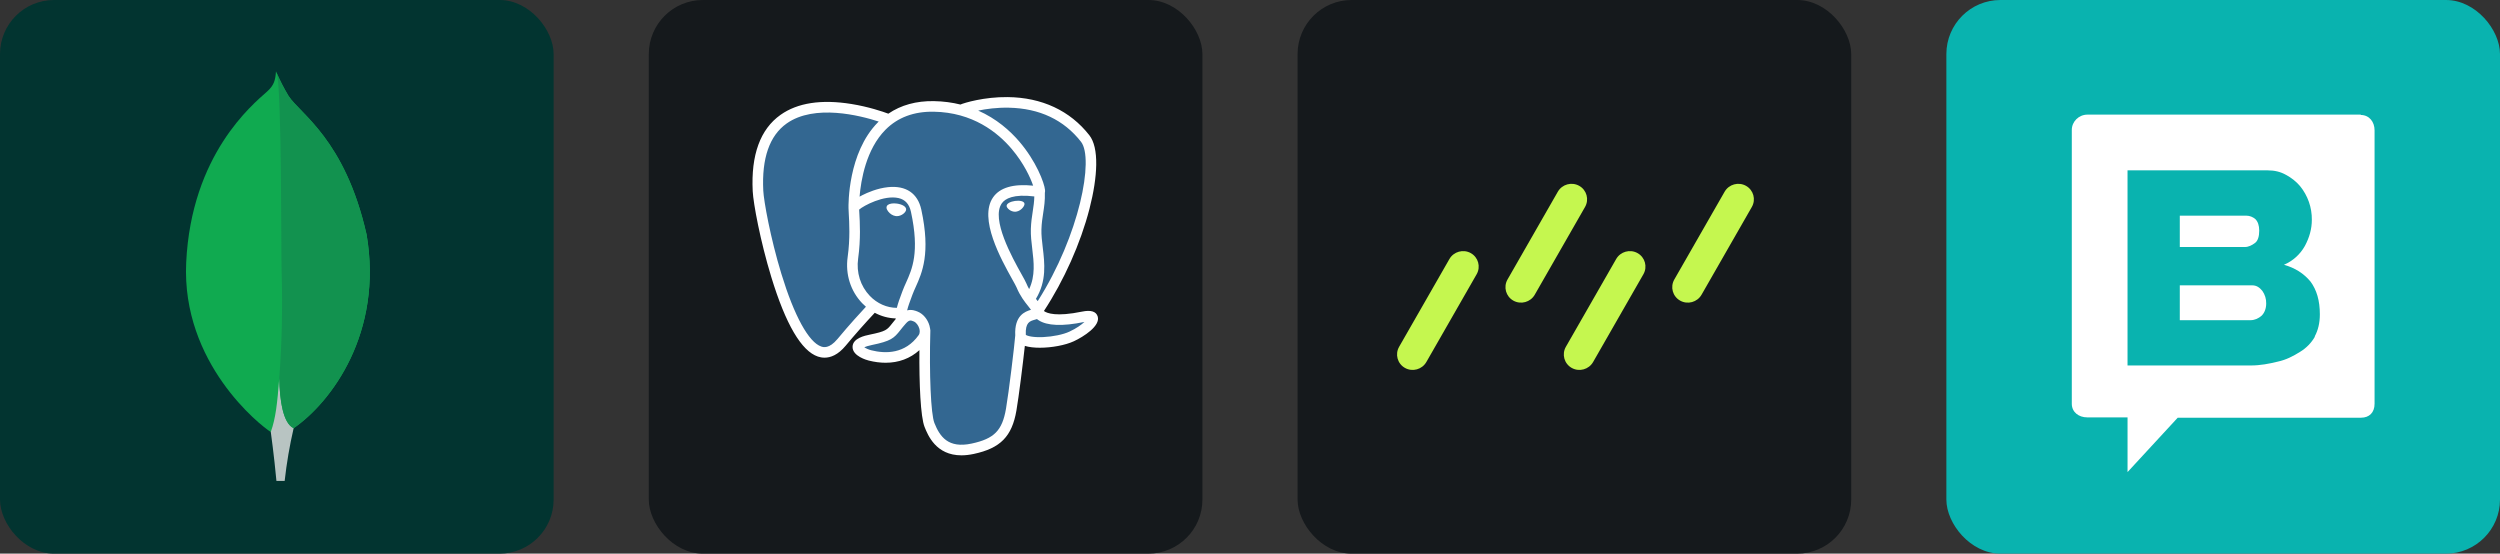 <svg width="216.75" height="48" viewBox="0 0 1156 256" 
        fill="none" xmlns="http://www.w3.org/2000/svg" xmlns:xlink="http://www.w3.org/1999/xlink" version="1.1">
        <rect x="0" y="0" width="1156" height="256" fill="#333333" stroke="none"/>
        <defs>
            



        </defs>
        
            <g transform="translate(0, 0)">
                <svg width="256" height="256" viewBox="0 0 256 256" fill="none" xmlns="http://www.w3.org/2000/svg">
<rect width="256" height="256" rx="25" fill="#023430"/>
<path d="M169.486 108.361C159.51 64.35 138.717 52.634 133.412 44.351C131.225 40.703 129.287 36.91 127.613 33C127.333 36.91 126.818 39.373 123.494 42.338C116.822 48.287 88.482 71.381 86.097 121.386C83.875 168.011 120.373 196.76 125.195 199.732C128.903 201.557 133.418 199.771 135.621 198.096C153.215 186.022 177.253 153.831 169.505 108.361" fill="#10AA50"/>
<path d="M129.124 174.905C128.206 186.445 127.548 193.151 125.215 199.746C125.215 199.746 126.746 210.732 127.821 222.37H131.627C132.535 214.175 133.92 206.039 135.778 198.005C130.851 195.581 129.314 185.032 129.124 174.905Z" fill="#B8C4C2"/>
<path d="M135.771 198.012C130.792 195.712 129.352 184.94 129.131 174.905C130.361 158.351 130.72 141.744 130.206 125.153C129.945 116.448 130.329 44.521 128.062 33.99C129.613 37.557 131.4 41.016 133.412 44.345C138.716 52.634 159.516 64.35 169.486 108.361C177.253 153.753 153.345 185.859 135.771 198.012Z" fill="#12924F"/>
</svg>
            </g>

            <g transform="translate(300, 0)">
                <svg width="256" height="256" viewBox="0 0 256 256" fill="none" xmlns="http://www.w3.org/2000/svg" id="postgresql">
<style>
#postgresql {
    rect {fill: #15191C}

    @media (prefers-color-scheme: light) {
        rect {fill: #F4F2ED}
    }
}
</style>
<rect width="256" height="256" rx="25" fill="#15191C"/>
<path d="M200.984 146.729C181.235 150.803 179.877 144.117 179.877 144.117C200.729 113.176 209.446 73.902 201.924 64.289C181.402 38.069 145.878 50.47 145.285 50.791L145.094 50.826C141.192 50.015 136.826 49.533 131.918 49.453C122.982 49.307 116.204 51.796 111.06 55.696C111.06 55.696 47.688 29.59 50.636 88.53C51.263 101.069 68.608 183.407 89.296 158.537C96.858 149.443 104.165 141.754 104.165 141.754C107.793 144.164 112.138 145.394 116.692 144.952L117.046 144.652C116.935 145.781 116.986 146.886 117.187 148.193C111.857 154.148 113.424 155.193 102.77 157.386C91.989 159.608 98.322 163.563 102.457 164.598C107.47 165.851 119.067 167.627 126.903 156.657L126.591 157.909C128.679 159.582 130.145 168.788 129.899 177.135C129.653 185.481 129.489 191.211 131.134 195.687C132.781 200.163 134.42 210.233 148.427 207.232C160.129 204.724 166.194 198.225 167.038 187.383C167.637 179.676 168.992 180.816 169.077 173.925L170.164 170.663C171.417 160.215 170.363 156.844 177.573 158.412L179.326 158.566C184.632 158.807 191.578 157.712 195.655 155.818C204.432 151.744 209.638 144.942 200.983 146.729H200.984Z" fill="#336791"/>
<path d="M114.769 94.138C112.99 93.89 111.378 94.119 110.562 94.737C110.104 95.084 109.962 95.486 109.924 95.763C109.821 96.497 110.335 97.309 110.651 97.727C111.545 98.912 112.851 99.726 114.143 99.905C114.33 99.932 114.517 99.944 114.702 99.944C116.857 99.944 118.817 98.266 118.989 97.027C119.205 95.476 116.953 94.441 114.769 94.138ZM173.727 94.187C173.557 92.971 171.394 92.624 169.341 92.91C167.29 93.195 165.302 94.121 165.468 95.34C165.601 96.287 167.312 97.905 169.337 97.905C169.509 97.905 169.681 97.894 169.855 97.869C171.207 97.682 172.199 96.823 172.671 96.328C173.388 95.574 173.804 94.733 173.727 94.187Z" fill="white"/>
<path d="M207.556 146.267C206.803 143.99 204.379 143.257 200.352 144.088C188.396 146.556 184.114 144.847 182.708 143.812C192.002 129.654 199.647 112.54 203.772 96.572C205.725 89.008 206.804 81.984 206.893 76.258C206.99 69.975 205.92 65.357 203.712 62.536C194.813 51.164 181.751 45.063 165.939 44.896C155.069 44.774 145.885 47.556 144.105 48.338C140.356 47.406 136.268 46.833 131.818 46.76C123.658 46.628 116.605 48.582 110.765 52.564C108.228 51.62 101.673 49.369 93.655 48.078C79.795 45.846 68.781 47.537 60.921 53.105C51.542 59.75 47.213 71.627 48.051 88.407C48.334 94.052 51.55 111.419 56.627 128.05C63.308 149.94 70.572 162.332 78.214 164.882C79.108 165.18 80.14 165.388 81.277 165.388C84.065 165.388 87.483 164.132 91.039 159.857C95.376 154.653 99.863 149.577 104.494 144.632C107.498 146.245 110.798 147.145 114.174 147.235C114.18 147.324 114.189 147.412 114.197 147.5C113.616 148.193 113.047 148.896 112.49 149.608C110.151 152.577 109.665 153.195 102.136 154.745C99.995 155.188 94.307 156.36 94.223 160.347C94.133 164.703 100.947 166.532 101.723 166.726C104.428 167.404 107.035 167.738 109.52 167.738C115.565 167.738 120.885 165.751 125.137 161.907C125.006 177.436 125.653 192.739 127.518 197.401C129.045 201.218 132.776 210.547 144.56 210.546C146.29 210.546 148.193 210.345 150.287 209.896C162.586 207.259 167.927 201.823 169.993 189.839C171.098 183.434 172.996 168.14 173.888 159.936C175.771 160.524 178.196 160.793 180.817 160.792C186.283 160.792 192.591 159.631 196.547 157.795C200.991 155.731 209.01 150.667 207.556 146.267ZM178.267 90.831C178.226 93.252 177.893 95.451 177.54 97.746C177.159 100.215 176.766 102.767 176.667 105.864C176.57 108.879 176.946 112.014 177.31 115.045C178.046 121.168 178.801 127.471 175.878 133.691C175.393 132.83 174.96 131.941 174.583 131.028C174.22 130.148 173.431 128.733 172.339 126.776C168.089 119.155 158.139 101.309 163.233 94.027C164.75 91.859 168.601 89.631 178.267 90.831ZM166.55 49.8C180.717 50.113 191.924 55.413 199.858 65.552C205.944 73.329 199.243 108.715 179.843 139.242C179.648 138.994 179.452 138.747 179.255 138.5L179.009 138.194C184.022 129.915 183.042 121.724 182.17 114.461C181.811 111.481 181.472 108.666 181.559 106.022C181.648 103.219 182.018 100.816 182.377 98.491C182.817 95.627 183.265 92.663 183.142 89.17C183.234 88.803 183.271 88.37 183.223 87.856C182.907 84.506 179.082 74.48 171.286 65.404C167.022 60.441 160.803 54.886 152.311 51.139C155.964 50.382 160.958 49.676 166.55 49.8ZM87.276 156.728C83.358 161.438 80.652 160.535 79.763 160.239C73.965 158.305 67.238 146.052 61.307 126.622C56.176 109.809 53.177 92.903 52.939 88.162C52.19 73.169 55.824 62.72 63.742 57.104C76.627 47.967 97.812 53.436 106.325 56.21C106.203 56.331 106.075 56.444 105.954 56.566C91.985 70.674 92.317 94.776 92.351 96.25C92.35 96.819 92.398 97.623 92.463 98.73C92.703 102.784 93.151 110.33 91.955 118.874C90.845 126.814 93.293 134.586 98.67 140.196C99.222 140.771 99.802 141.318 100.408 141.835C98.014 144.399 92.813 150.067 87.276 156.728ZM102.203 136.81C97.87 132.288 95.901 125.998 96.802 119.551C98.064 110.525 97.599 102.664 97.348 98.441C97.313 97.85 97.282 97.332 97.264 96.923C99.305 95.114 108.761 90.047 115.506 91.592C118.583 92.297 120.458 94.393 121.238 97.997C125.273 116.659 121.772 124.438 118.959 130.688C118.379 131.976 117.831 133.193 117.364 134.452L117.001 135.426C116.083 137.887 115.229 140.175 114.7 142.348C110.093 142.335 105.611 140.366 102.203 136.81V136.81ZM102.91 161.978C101.565 161.642 100.355 161.059 99.645 160.574C100.238 160.296 101.293 159.916 103.124 159.539C111.98 157.716 113.348 156.429 116.335 152.636C117.02 151.766 117.796 150.781 118.871 149.58L118.872 149.579C120.474 147.786 121.206 148.09 122.534 148.641C123.611 149.086 124.659 150.436 125.084 151.92C125.285 152.622 125.511 153.952 124.772 154.988C118.532 163.725 109.44 163.613 102.91 161.978ZM149.261 205.11C138.426 207.432 134.59 201.904 132.062 195.584C130.43 191.504 129.628 173.105 130.197 152.787C130.205 152.517 130.166 152.256 130.092 152.01C130.025 151.525 129.924 151.045 129.789 150.574C128.943 147.618 126.881 145.145 124.407 144.12C123.425 143.713 121.621 142.966 119.454 143.52C119.916 141.616 120.717 139.465 121.587 137.136L121.951 136.156C122.361 135.052 122.877 133.908 123.421 132.696C126.365 126.157 130.397 117.199 126.021 96.963C124.382 89.384 118.909 85.682 110.612 86.542C105.638 87.057 101.088 89.064 98.818 90.214C98.33 90.461 97.883 90.701 97.466 90.933C98.1 83.296 100.493 69.024 109.446 59.994C115.083 54.31 122.591 51.502 131.737 51.654C149.76 51.949 161.317 61.197 167.84 68.905C173.46 75.547 176.504 82.237 177.718 85.846C168.584 84.916 162.372 86.719 159.223 91.222C152.372 101.015 162.971 120.024 168.065 129.159C168.999 130.833 169.805 132.28 170.059 132.895C171.718 136.915 173.865 139.599 175.433 141.558C175.914 142.159 176.38 142.741 176.735 143.25C173.968 144.047 168.999 145.89 169.452 155.101C169.087 159.723 166.49 181.362 165.17 189.008C163.428 199.108 159.712 202.87 149.261 205.111V205.11ZM194.487 153.356C191.658 154.669 186.924 155.654 182.427 155.866C177.459 156.098 174.931 155.309 174.336 154.824C174.057 149.084 176.193 148.484 178.454 147.849C178.809 147.749 179.156 147.652 179.491 147.535C179.699 147.704 179.926 147.872 180.176 148.037C184.168 150.672 191.289 150.956 201.342 148.881L201.453 148.859C200.097 150.127 197.776 151.828 194.487 153.356Z" fill="white"/>
</svg>
            </g>

            <g transform="translate(600, 0)">
                <svg width="256" height="256" viewBox="0 0 256 256" fill="none" xmlns="http://www.w3.org/2000/svg" id="drizzle">
<style>
#drizzle {
    rect {fill: #15191C}

    @media (prefers-color-scheme: light) {
        rect {fill: #F4F2ED}
    }
}
</style>
<rect width="256" height="256" rx="25" fill="#15191C"/>
<path d="M82.801 126.813C84.782 123.356 83.569 118.979 80.09 117.036C76.612 115.093 72.186 116.32 70.205 119.777L46.951 160.355C44.97 163.812 46.184 168.189 49.662 170.132C53.141 172.075 57.566 170.848 59.547 167.391L82.801 126.813Z" fill="#C5F74F"/>
<path d="M132.924 95.7C134.905 92.243 133.691 87.865 130.213 85.922C126.735 83.979 122.309 85.207 120.328 88.663L97.074 129.241C95.093 132.698 96.307 137.076 99.785 139.019C103.263 140.962 107.689 139.734 109.67 136.278L132.924 95.7Z" fill="#C5F74F"/>
<path d="M210.049 95.701C212.03 92.244 210.816 87.867 207.338 85.924C203.859 83.981 199.434 85.208 197.453 88.665L174.199 129.243C172.218 132.7 173.431 137.077 176.91 139.02C180.388 140.963 184.814 139.736 186.795 136.279L210.049 95.701Z" fill="#C5F74F"/>
<path d="M159.91 126.813C161.891 123.356 160.677 118.979 157.199 117.036C153.72 115.093 149.295 116.32 147.314 119.777L124.06 160.355C122.079 163.812 123.292 168.189 126.771 170.132C130.249 172.075 134.675 170.848 136.656 167.391L159.91 126.813Z" fill="#C5F74F"/>
</svg>
            </g>

            <g transform="translate(900, 0)">
                <svg width="256" height="256" viewBox="0 0 256 256" fill="none" xmlns="http://www.w3.org/2000/svg">
<rect width="256" height="256" rx="25" fill="#09B3AF"/>
<path d="M141.444 131.939H107.938V148.055H140.638C142.573 148.055 144.343 147.242 145.796 145.955C147.084 144.667 147.89 142.731 147.89 140.314C147.937 138.241 147.316 136.208 146.12 134.515C144.825 132.904 143.379 131.939 141.444 131.939ZM142.573 112.449C144.019 111.485 144.667 109.384 144.667 106.643C144.667 104.233 144.019 102.456 142.897 101.333C141.739 100.312 140.253 99.74 138.709 99.722H107.938V114.219H138.062C139.674 114.219 141.285 113.413 142.573 112.449ZM191.705 53H65.252C61.223 53 58 56.223 58 60.094V186.712C58 190.583 61.223 192.993 65.094 192.993H83.778V218.289L106.974 193.152H191.712C195.583 193.152 198 190.741 198 186.712V60.252C198 56.382 195.583 53.158 191.554 53.158L191.705 53ZM170.445 155.617C168.786 158.54 166.4 160.984 163.517 162.711C160.452 164.639 157.07 166.416 153.207 167.222C149.336 168.186 145.149 168.992 140.803 168.992H83.771V78.771H148.53C151.753 78.771 154.494 79.419 157.07 80.872C159.488 82.16 161.747 83.93 163.517 86.023C167.125 90.431 169.067 95.961 168.992 101.657C168.992 105.844 167.862 109.866 165.769 113.737C163.598 117.625 160.2 120.684 156.106 122.435C161.258 123.882 165.287 126.464 168.351 130.169C171.244 134.033 172.697 139.026 172.697 145.314C172.697 149.336 171.891 152.725 170.287 155.624L170.445 155.617Z" fill="white"/>
</svg>
            </g>
    </svg>